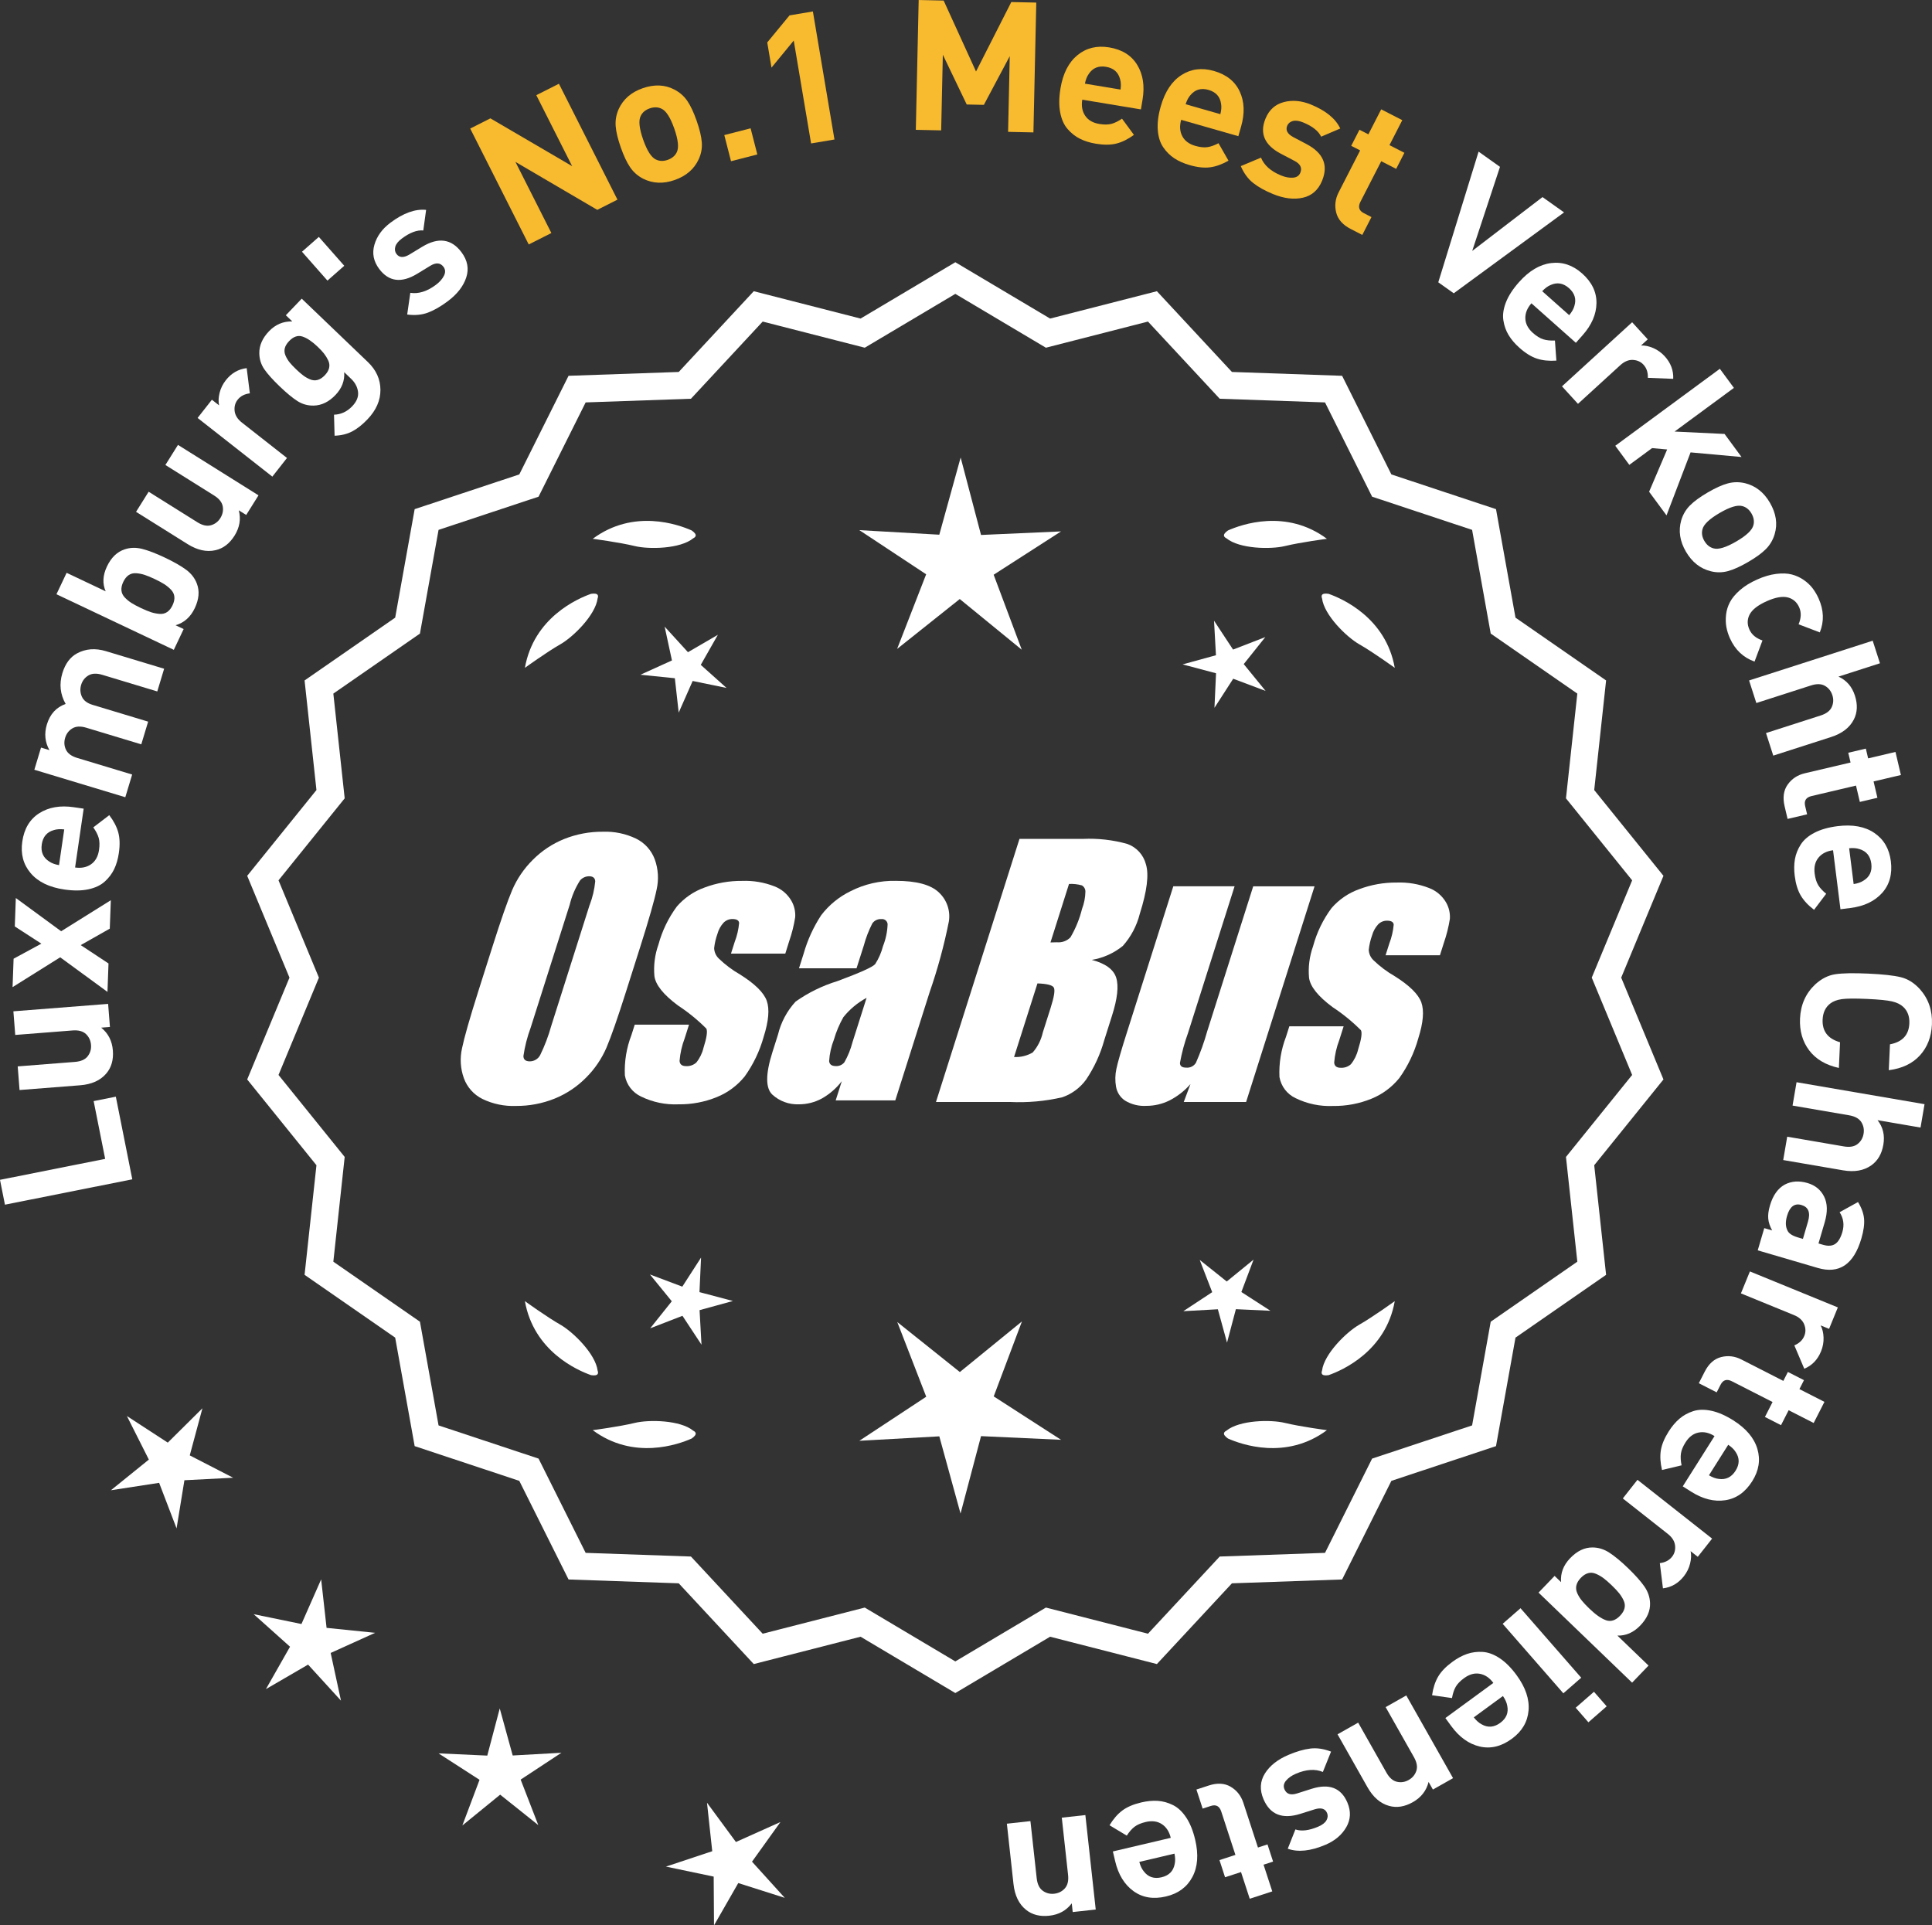 <?xml version="1.0" encoding="UTF-8"?>
<svg id="Layer_2" data-name="Layer 2" xmlns="http://www.w3.org/2000/svg" viewBox="0 0 296.611 295.602">
  <rect x="0" y="0" width="296.611" height="295.602" fill="#333333" stroke="none"/>
  <defs>
    <style>
      .cls-1 {
        fill: #f8ba2f;
      }

      .cls-2 {
        fill: #fff;
      }
    </style>
  </defs>
  <g id="Layer_1-2" data-name="Layer 1">
    <g>
      <g>
        <polygon class="cls-2" points="31.078 216.212 25.759 221.485 19.481 217.4 22.852 224.089 17.027 228.797 24.43 227.658 27.108 234.653 28.312 227.26 35.792 226.875 29.133 223.445 31.078 216.212"/>
        <polygon class="cls-2" points="50.138 249.925 49.306 242.481 46.281 249.333 38.944 247.824 44.526 252.819 40.824 259.33 47.299 255.564 52.348 261.098 50.767 253.776 57.589 250.685 50.138 249.925"/>
        <polygon class="cls-2" points="78.711 269.517 76.724 262.294 74.809 269.535 67.326 269.193 73.621 273.252 70.983 280.263 76.789 275.531 82.641 280.206 79.934 273.221 86.19 269.101 78.711 269.517"/>
        <polygon class="cls-2" points="115.453 285.822 119.817 279.734 112.983 282.801 108.542 276.769 109.347 284.216 102.238 286.576 109.569 288.112 109.618 295.602 113.343 289.104 120.481 291.374 115.453 285.822"/>
      </g>
      <g>
        <path class="cls-2" d="M146.667,259.305l-14.465-8.599-16.302,4.175-11.457-12.326-16.818-.586-7.52-15.055-15.972-5.301-2.974-16.563-13.831-9.586,1.813-16.73-10.57-13.094,6.453-15.542-6.453-15.542,10.57-13.094-1.813-16.73,13.831-9.586,2.974-16.563,15.972-5.301,7.52-15.055,16.818-.586,11.457-12.326,16.302,4.175,14.465-8.599,14.465,8.599,16.302-4.175,11.457,12.326,16.818.586,7.52,15.055,15.972,5.301,2.974,16.563,13.831,9.586-1.813,16.73,10.57,13.094-6.453,15.542,6.453,15.542-10.57,13.094,1.813,16.73-13.831,9.586-2.974,16.563-15.972,5.301-7.52,15.055-16.818.586-11.457,12.326-16.302-4.175-14.465,8.599ZM132.679,247.386l13.988,8.315,13.988-8.315,15.764,4.038,11.079-11.92,16.263-.567,7.272-14.558,15.445-5.126,2.876-16.017,13.375-9.27-1.753-16.179,10.222-12.662-6.24-15.029,6.24-15.029-10.222-12.662,1.753-16.178-13.375-9.27-2.876-16.017-15.445-5.126-7.272-14.558-16.263-.567-11.079-11.92-15.764,4.038-13.988-8.316-13.988,8.316-15.764-4.038-11.079,11.92-16.263.567-7.272,14.558-15.445,5.126-2.876,16.017-13.375,9.27,1.753,16.178-10.222,12.662,6.24,15.029-6.24,15.029,10.222,12.662-1.753,16.179,13.375,9.27,2.876,16.017,15.445,5.126,7.272,14.558,16.263.567,11.079,11.92,15.764-4.038Z"/>
        <path class="cls-2" d="M146.667,259.932l-14.548-8.649-16.396,4.199-11.521-12.397-16.915-.59-7.562-15.141-16.064-5.331-2.991-16.659-13.91-9.641,1.823-16.826-10.632-13.17,6.49-15.631-6.49-15.631,10.632-13.17-1.823-16.827,13.91-9.641,2.991-16.658,16.064-5.331,7.562-15.141,16.915-.59,11.521-12.397,16.396,4.199,14.548-8.649,14.549,8.649,16.396-4.199,11.522,12.397,16.915.59,7.562,15.141,16.063,5.331,2.992,16.658,13.91,9.641-1.824,16.827,10.631,13.17-6.488,15.631,6.488,15.631-10.631,13.17,1.824,16.826-13.91,9.641-2.992,16.659-16.063,5.331-7.562,15.141-16.915.59-11.522,12.397-16.396-4.199-14.549,8.649ZM132.285,250.128l14.382,8.55,14.383-8.55,16.208,4.152,11.392-12.256,16.722-.583,7.477-14.968,15.88-5.271,2.957-16.468,13.752-9.531-1.803-16.634,10.51-13.019-6.416-15.453,6.416-15.453-10.51-13.019.023-.223,1.779-16.412-13.752-9.531-2.957-16.468-15.88-5.271-7.477-14.968-16.722-.583-11.392-12.255-16.208,4.152-14.383-8.55-14.382,8.55-16.209-4.152-11.391,12.255-16.722.583-7.477,14.968-15.881,5.271-2.956,16.468-13.752,9.531,1.802,16.634-10.509,13.019,6.416,15.453-6.416,15.453,10.509,13.019-1.802,16.634,13.752,9.531,2.956,16.468,15.881,5.271,7.477,14.968,16.722.583,11.391,12.256,16.209-4.152ZM146.667,256.328l-14.07-8.365-15.858,4.062-11.145-11.99-16.359-.571-7.315-14.644-15.536-5.156-2.894-16.112-13.454-9.325,1.764-16.275-10.283-12.737,6.277-15.119-6.277-15.118,10.283-12.738-1.764-16.275,13.454-9.325,2.894-16.112,15.536-5.156,7.315-14.644,16.359-.57,11.145-11.99,15.858,4.062,14.07-8.365,14.071,8.365,15.858-4.062,11.145,11.99,16.359.57,7.315,14.644,15.536,5.156,2.894,16.112,13.454,9.325-1.765,16.275,10.283,12.738-6.277,15.118,6.277,15.119-10.283,12.737,1.765,16.275-13.454,9.325-2.894,16.112-15.536,5.156-7.315,14.644-16.359.571-11.145,11.99-15.858-4.062-14.071,8.365ZM132.763,246.808l13.904,8.266,13.905-8.266,15.671,4.014,11.014-11.849,16.166-.564,7.229-14.471,15.353-5.096,2.858-15.922,13.296-9.215-1.743-16.082,10.16-12.587-6.203-14.94,6.203-14.94-10.16-12.587,1.743-16.082-13.296-9.215-2.858-15.922-15.353-5.096-7.229-14.472-16.166-.564-11.014-11.849-15.671,4.014-13.905-8.266-13.904,8.266-15.671-4.014-11.014,11.849-16.166.564-7.229,14.472-15.353,5.096-2.858,15.922-13.296,9.215,1.742,16.082-10.16,12.587,6.203,14.94-6.203,14.94,10.16,12.587-1.742,16.082,13.296,9.215,2.858,15.922,15.353,5.096,7.229,14.471,16.166.564,11.014,11.849,15.671-4.014Z"/>
      </g>
      <g>
        <polygon class="cls-2" points="107.387 198.379 107.63 193.074 104.752 197.537 99.781 195.667 103.137 199.784 99.821 203.933 104.774 202.014 107.696 206.449 107.401 201.146 112.522 199.738 107.387 198.379"/>
        <polygon class="cls-2" points="156.893 202.878 147.362 210.647 137.755 202.972 142.198 214.437 131.93 221.202 144.207 220.52 147.467 232.376 150.613 220.488 162.896 221.051 152.562 214.387 156.893 202.878"/>
        <polygon class="cls-2" points="190.581 198.362 192.452 193.391 188.335 196.747 184.185 193.431 186.104 198.384 181.669 201.305 186.972 201.011 188.38 206.132 189.739 200.997 195.044 201.241 190.581 198.362"/>
      </g>
      <g>
        <path class="cls-2" d="M188.282,219.655c-.197.099-.32.215-.359.348-.001.002-.003.003-.005.005.001 0.0.002.001.003.001-.063.227.115.505.606.846,2.043.909,8.925,3.375,15.191-1.283,0,0-4.07-.534-6.459-1.115-2.166-.527-6.98-.443-8.977,1.198Z"/>
        <path class="cls-2" d="M202.945,210.922c0.0.002-0.0.004-0.0.007.001-0.0.002-.001.003-.001.11.208.43.288,1.022.199,2.109-.742,8.805-3.676,10.161-11.365,0,0-3.325,2.407-5.461,3.625-1.936,1.104-5.378,4.471-5.703,7.036-.075.207-.085.376-.022.5Z"/>
      </g>
      <g>
        <path class="cls-2" d="M106.435,219.655c.197.099.32.215.359.348.001.002.003.003.005.005-.001 0-.002.001-.003.001.063.227-.115.505-.606.846-2.043.909-8.925,3.375-15.191-1.283,0,0,4.07-.534,6.459-1.115,2.166-.527,6.98-.443,8.977,1.198Z"/>
        <path class="cls-2" d="M91.771,210.922c-0.0.002 0.0.004 0.0.007-.001-0-.002-.001-.003-.001-.11.208-.43.288-1.022.199-2.109-.742-8.805-3.676-10.161-11.365,0,0,3.325,2.407,5.461,3.625,1.936,1.104,5.378,4.471,5.703,7.036.075.207.085.376.022.5Z"/>
      </g>
      <g>
        <path class="cls-2" d="M106.435,82.639c.197-.099.32-.215.359-.348.001-.002.003-.003.005-.005-.001-0-.002-.001-.003-.001.063-.227-.115-.505-.606-.846-2.043-.909-8.925-3.375-15.191,1.283,0,0,4.07.534,6.459,1.115,2.166.527,6.98.443,8.977-1.198Z"/>
        <path class="cls-2" d="M91.771,91.373c-0-.002 0-.004 0-.007-.001 0-.002.001-.003.001-.11-.208-.43-.288-1.022-.199-2.109.742-8.805,3.676-10.161,11.365,0,0,3.325-2.407,5.461-3.625,1.936-1.104,5.378-4.471,5.703-7.036.075-.207.085-.376.022-.5Z"/>
      </g>
      <g>
        <path class="cls-2" d="M188.282,82.639c-.197-.099-.32-.215-.359-.348-.001-.002-.003-.003-.005-.005.001-0.0.002-.001.003-.001-.063-.227.115-.505.606-.846,2.043-.909,8.925-3.375,15.191,1.283,0,0-4.07.534-6.459,1.115-2.166.527-6.98.443-8.977-1.198Z"/>
        <path class="cls-2" d="M202.945,91.373c0-.002-0-.004-0-.007.001 0.0.002.001.003.001.11-.208.43-.288,1.022-.199,2.109.742,8.805,3.676,10.161,11.365,0,0-3.325-2.407-5.461-3.625-1.936-1.104-5.378-4.471-5.703-7.036-.075-.207-.085-.376-.022-.5Z"/>
      </g>
      <g id="Group_4" data-name="Group 4">
        <g id="Group_1" data-name="Group 1">
          <path id="Path_1" data-name="Path 1" class="cls-2" d="M96.125,152.199c-1.287,4.058-2.289,6.932-3.006,8.623-.743,1.73-1.811,3.301-3.145,4.628-1.374,1.392-3.018,2.488-4.831,3.221-1.89.759-3.911,1.14-5.947,1.123-1.762.067-3.514-.296-5.104-1.059-1.333-.652-2.362-1.794-2.872-3.188-.534-1.48-.633-3.081-.285-4.615.343-1.661,1.174-4.572,2.493-8.734l2.193-6.911c1.287-4.058,2.289-6.932,3.006-8.623.743-1.73,1.811-3.301,3.145-4.628,1.374-1.392,3.018-2.488,4.831-3.221,1.89-.757,3.911-1.138,5.947-1.12,1.762-.067,3.514.296,5.104,1.059,1.332.654,2.36,1.796,2.872,3.189.534,1.48.633,3.082.285,4.616-.343,1.661-1.173,4.571-2.492,8.731l-2.194,6.909ZM90.534,138.925c.442-1.159.728-2.373.849-3.608-.025-.526-.342-.786-.951-.786-.528.006-1.028.236-1.375.634-.738,1.153-1.278,2.422-1.598,3.754l-5.99,18.863c-.521,1.405-.892,2.861-1.11,4.343,0,.552.337.824.98.824.663-.002,1.272-.367,1.586-.951.708-1.449,1.281-2.96,1.712-4.514l5.891-18.565.005.005Z"/>
          <path id="Path_2" data-name="Path 2" class="cls-2" d="M120.561,146.406h-8.337l.571-1.795c.36-.932.588-1.91.678-2.904-.032-.406-.374-.609-1.027-.609-.511-.005-1.002.199-1.36.563-.44.48-.76,1.059-.932,1.687-.261.721-.434,1.471-.516,2.234.027.588.273,1.145.692,1.559.987.957,2.09,1.787,3.283,2.47,2.283,1.433,3.65,2.78,4.102,4.039.45,1.262.298,3.1-.469,5.516-.606,2.188-1.593,4.253-2.916,6.099-1.134,1.403-2.607,2.494-4.28,3.17-1.866.76-3.866,1.137-5.881,1.11-1.989.089-3.969-.323-5.758-1.198-1.308-.611-2.234-1.824-2.479-3.246-.096-2.11.247-4.217,1.008-6.188l.507-1.598h8.334l-.665,2.097c-.426,1.113-.691,2.281-.786,3.469.038.533.375.799.995.799.573.035,1.136-.159,1.566-.539.535-.66.914-1.431,1.11-2.258.501-1.579.646-2.568.436-2.968-1.324-1.328-2.782-2.516-4.35-3.545-2.238-1.661-3.445-3.17-3.62-4.527-.144-1.635.068-3.281.622-4.825.569-2.111,1.53-4.096,2.831-5.852,1.142-1.318,2.605-2.319,4.247-2.904,1.841-.694,3.795-1.04,5.763-1.02,1.695-.065,3.385.22,4.965.837,1.093.416,2.01,1.195,2.597,2.206.446.77.652,1.655.589,2.543-.197,1.246-.505,2.473-.919,3.665l-.603,1.927v-.013Z"/>
          <path id="Path_3" data-name="Path 3" class="cls-2" d="M131.499,148.658h-8.832l.704-2.219c.594-2.102,1.506-4.101,2.703-5.929,1.19-1.558,2.727-2.818,4.489-3.678,2.159-1.102,4.557-1.651,6.981-1.598,3.183,0,5.391.602,6.626,1.807,1.207,1.138,1.77,2.801,1.503,4.439-.732,3.678-1.717,7.301-2.948,10.842l-5.275,16.619h-9.151l.939-2.948c-.833,1.085-1.877,1.991-3.069,2.663-1.084.587-2.299.892-3.532.888-1.495.057-2.952-.476-4.058-1.483-1.059-.989-1.059-3.155,0-6.499l.863-2.723c.457-1.89,1.387-3.633,2.701-5.066,1.961-1.384,4.13-2.445,6.425-3.145,3.5-1.3,5.432-2.171,5.795-2.614.543-.846.947-1.772,1.198-2.745.429-1.076.669-2.218.71-3.376-.029-.466-.43-.82-.895-.792-.018.001-.037.003-.055.005-.549-.041-1.079.21-1.395.66-.559,1.094-1.001,2.244-1.319,3.43l-1.105,3.462ZM133.043,153.197c-1.375.739-2.587,1.749-3.563,2.968-.617,1.087-1.105,2.242-1.452,3.442-.417,1.06-.665,2.179-.735,3.316.057.494.387.748,1.008.748.515.039,1.016-.18,1.337-.584.548-.968.966-2.005,1.243-3.082l2.162-6.809Z"/>
        </g>
        <g id="Group_3" data-name="Group 3">
          <path id="Path_7" data-name="Path 7" class="cls-2" d="M156.507,128.792h9.778c2.286-.102,4.574.159,6.778.773,1.417.502,2.491,1.676,2.866,3.132.482,1.573.169,4.102-.939,7.589-.458,1.832-1.352,3.527-2.606,4.939-1.376,1.117-3.019,1.855-4.768,2.143,2.092.552,3.341,1.458,3.747,2.732s.191,3.227-.647,5.852l-1.186,3.747c-.599,2.16-1.543,4.209-2.797,6.068-.911,1.247-2.181,2.187-3.64,2.694-2.64.61-5.352.853-8.059.723h-11.338l12.82-40.394h-.012ZM159.277,150.976l-3.594,11.305c1.003.055,2-.187,2.866-.697.763-.878,1.295-1.933,1.548-3.069l1.198-3.766c.552-1.731.712-2.779.481-3.145-.229-.368-1.059-.571-2.505-.622l.005-.007ZM164.121,135.708l-2.847,8.985c.425-.019.755-.025.989-.025.773.074,1.538-.207,2.08-.762.796-1.36,1.394-2.827,1.775-4.356.325-.849.501-1.747.519-2.656.007-.396-.201-.766-.545-.964-.638-.177-1.299-.25-1.96-.218l-.012-.003Z"/>
          <path id="Path_8" data-name="Path 8" class="cls-2" d="M201.816,136.078l-10.506,33.107h-9.574l1.034-2.752c-.9,1.034-1.989,1.886-3.208,2.511-1.107.552-2.327.839-3.563.837-1.145.071-2.284-.208-3.267-.799-.732-.487-1.233-1.252-1.389-2.118-.163-.914-.146-1.851.051-2.759.197-.957.742-2.86,1.649-5.7l7.089-22.332h9.409l-7.152,22.528c-.542,1.492-.956,3.028-1.236,4.59,0,.481.317.723.97.723.596.053,1.171-.237,1.483-.748.687-1.562,1.264-3.17,1.725-4.812l7.07-22.28h9.409l.005.004Z"/>
          <path id="Path_9" data-name="Path 9" class="cls-2" d="M221.058,146.66h-8.338l.571-1.795c.36-.932.588-1.91.678-2.904-.032-.406-.374-.609-1.027-.609-.511-.004-1.001.199-1.359.563-.44.48-.76,1.059-.932,1.687-.26.721-.432,1.47-.514,2.231.027.588.273,1.145.692,1.559.986.958,2.089,1.788,3.281,2.472,2.283,1.433,3.65,2.78,4.102,4.039.45,1.262.298,3.1-.469,5.516-.606,2.188-1.593,4.253-2.916,6.099-1.134,1.403-2.607,2.494-4.28,3.17-1.866.76-3.866,1.137-5.881,1.11-1.989.089-3.969-.323-5.758-1.198-1.308-.611-2.234-1.824-2.479-3.246-.096-2.11.247-4.217,1.008-6.188l.507-1.598h8.338l-.665,2.099c-.426,1.113-.691,2.281-.786,3.469.038.533.375.799.995.799.573.035,1.136-.159,1.566-.539.535-.66.914-1.431,1.11-2.258.501-1.579.646-2.568.436-2.968-1.324-1.328-2.782-2.516-4.35-3.545-2.238-1.661-3.445-3.17-3.62-4.527-.144-1.635.068-3.281.622-4.825.569-2.111,1.53-4.096,2.831-5.852,1.142-1.318,2.605-2.319,4.247-2.904,1.841-.694,3.795-1.04,5.763-1.02,1.695-.065,3.385.22,4.965.837,1.096.414,2.016,1.194,2.606,2.206.446.77.652,1.655.589,2.543-.197,1.246-.505,2.473-.919,3.665l-.609,1.921-.007-.009Z"/>
        </g>
      </g>
      <g>
        <path class="cls-2" d="M17.783,168.372l2.527,12.687-19.552,3.895-.759-3.817,16.146-3.217-1.767-8.87,3.404-.678Z"/>
        <path class="cls-2" d="M16.599,154.124l.278,3.545-1.34.105c1.078.87,1.676,2.041,1.791,3.511.112,1.433-.226,2.611-1.016,3.534-.908,1.064-2.247,1.664-4.015,1.803l-9.296.728-.283-3.629,8.792-.689c.912-.071,1.563-.361,1.954-.869.391-.508.561-1.087.51-1.739-.053-.67-.312-1.225-.775-1.666-.466-.441-1.154-.626-2.067-.554l-8.792.689-.285-3.629,14.544-1.139Z"/>
        <path class="cls-2" d="M17.015,138.21l-.161,4.365-4.462,2.526,4.267,2.818-.159,4.365-7.259-5.309-7.312,4.579.159-4.365,4.261-2.31-4.078-2.643.159-4.365,6.958,5.102,7.628-4.764Z"/>
        <path class="cls-2" d="M12.845,124.152l-1.317,9.032c.959.14,1.776-.024,2.448-.491s1.08-1.2,1.227-2.198c.106-.739.09-1.359-.053-1.861-.145-.502-.42-1.037-.829-1.606l2.454-1.877c.681.892,1.142,1.775,1.382,2.649.239.875.271,1.931.089,3.168-.135.924-.372,1.742-.712,2.457-.341.714-.825,1.356-1.455,1.924-.631.569-1.471.964-2.522,1.188-1.052.224-2.279.233-3.683.028-2.31-.337-4.03-1.173-5.166-2.509-1.136-1.335-1.563-2.954-1.286-4.857.289-1.976,1.156-3.425,2.602-4.346,1.446-.921,3.212-1.229,5.299-.924l1.523.223ZM9.862,127.338c-.631-.073-1.165-.037-1.601.106-1.062.298-1.678,1.028-1.849,2.192-.17,1.164.212,2.04,1.145,2.629.377.263.877.449,1.504.559l.801-5.486Z"/>
        <path class="cls-2" d="M25.199,102.671l-1.053,3.484-8.443-2.551c-.875-.264-1.588-.231-2.137.101s-.917.81-1.107,1.435c-.188.626-.151,1.231.11,1.817.261.587.812,1.006,1.652,1.26l8.523,2.575-1.053,3.485-8.443-2.551c-.875-.264-1.587-.231-2.136.1-.549.331-.918.81-1.106,1.435-.194.643-.155,1.255.118,1.835.274.58.848,1.002,1.724,1.267l8.442,2.551-1.052,3.484-13.965-4.219,1.027-3.404,1.288.389c-.685-1.221-.815-2.528-.396-3.922.485-1.608,1.448-2.663,2.887-3.164-.839-1.482-1.008-3.054-.506-4.716.442-1.465,1.199-2.484,2.269-3.058,1.326-.711,2.804-.82,4.43-.329l8.926,2.697Z"/>
        <path class="cls-2" d="M25.307,85.608c1.367.647,2.449,1.264,3.245,1.847.798.584,1.356,1.303,1.675,2.156.434,1.135.325,2.385-.321,3.752-.646,1.366-1.631,2.243-2.95,2.63l1.239.587-1.51,3.188-18.017-8.535,1.559-3.29,5.997,2.841c-.518-1.175-.453-2.445.194-3.812.647-1.366,1.548-2.241,2.7-2.625.862-.294,1.772-.317,2.729-.07.956.247,2.11.69,3.459,1.329ZM25.218,89.687c-.371-.238-.861-.501-1.469-.789-.607-.288-1.121-.5-1.542-.637-.421-.137-.85-.222-1.289-.254-.439-.032-.825.064-1.159.288-.333.224-.611.573-.836,1.045-.224.472-.316.909-.279,1.309.039.4.209.76.512,1.079.304.319.641.598,1.014.836.373.239.863.502,1.47.789.608.288,1.121.5,1.542.637.421.137.854.224,1.301.261.448.037.839-.057,1.172-.282.333-.224.612-.572.836-1.045.224-.472.317-.908.278-1.309-.037-.4-.212-.761-.522-1.085-.312-.323-.654-.604-1.027-.843Z"/>
        <path class="cls-2" d="M39.687,76.047l-1.887,3.014-1.14-.713c.35,1.342.132,2.638-.65,3.888-.764,1.218-1.736,1.964-2.92,2.235-1.364.314-2.798-0-4.3-.942l-7.902-4.949,1.933-3.085,7.476,4.682c.773.486,1.471.64,2.087.465.616-.175,1.098-.54,1.444-1.094.356-.57.48-1.17.369-1.801-.112-.631-.555-1.19-1.33-1.675l-7.475-4.682,1.933-3.085,12.362,7.744Z"/>
        <path class="cls-2" d="M37.873,56.52l.485,3.87c-.812.098-1.438.426-1.875.983-.381.484-.533,1.058-.462,1.721.074.663.448,1.259,1.123,1.789l6.916,5.43-2.248,2.863-11.475-9.009,2.196-2.797,1.102.865c-.122-.57-.096-1.208.078-1.914.175-.705.492-1.352.953-1.939.854-1.086,1.922-1.707,3.206-1.862Z"/>
        <path class="cls-2" d="M56.474,55.578c1.28,1.227,1.924,2.652,1.933,4.276.009,1.624-.659,3.136-2.002,4.538-.8.836-1.586,1.453-2.356,1.852-.771.4-1.664.616-2.681.651l-.088-3.226c1.068-.036,1.997-.465,2.785-1.287.697-.728.998-1.467.903-2.217-.096-.75-.446-1.416-1.053-1.998l-1.072-1.027c.095,1.305-.355,2.476-1.351,3.514-1.007,1.051-2.118,1.59-3.332,1.616-.896.019-1.721-.207-2.471-.68-.749-.472-1.662-1.225-2.741-2.258-1.077-1.033-1.866-1.911-2.362-2.633-.498-.722-.756-1.531-.775-2.429-.026-1.214.471-2.353,1.491-3.418.995-1.038,2.185-1.538,3.573-1.502l-.991-.949,2.44-2.547,10.149,9.725ZM48.779,53.247c-.848-.814-1.626-1.338-2.331-1.574-.705-.236-1.393-.003-2.063.697-.362.378-.586.752-.669,1.123-.085.372-.04.75.133,1.136.173.386.386.731.636,1.036.25.305.578.651.983,1.038.404.387.764.7,1.079.937.314.238.666.438,1.053.601.386.164.77.195,1.15.094.38-.1.751-.339,1.113-.717.361-.377.584-.758.668-1.143.085-.385.037-.766-.143-1.146-.18-.379-.393-.724-.636-1.036-.244-.312-.569-.661-.974-1.049Z"/>
        <path class="cls-2" d="M52.853,40.805l-2.584,2.276-3.905-4.433,2.584-2.276,3.905,4.433Z"/>
        <path class="cls-2" d="M70.848,38.724c.929,1.24,1.174,2.532.733,3.876-.439,1.344-1.384,2.558-2.833,3.644-1.075.806-2.086,1.388-3.031,1.745-.943.358-2.013.458-3.202.3l.478-3.332c1.266.195,2.578-.217,3.938-1.235.567-.425.978-.89,1.23-1.394.252-.504.228-.958-.075-1.361-.48-.642-1.161-.693-2.038-.152l-2.018,1.231c-2.408,1.454-4.346,1.203-5.812-.754-.872-1.165-1.118-2.404-.736-3.716.381-1.312,1.199-2.438,2.454-3.378,1.987-1.488,3.815-2.146,5.483-1.974l-.433,3.158c-.975-.086-2.075.329-3.3,1.247-.552.414-.886.833-1.001,1.256-.114.424-.052.792.183,1.106.437.583,1.092.617,1.965.102l1.973-1.197c2.483-1.51,4.497-1.235,6.042.827Z"/>
        <path class="cls-1" d="M94.795,30.653l-3.099,1.565-12.563-7.363,5.516,10.922-3.476,1.755-8.985-17.796,3.1-1.565,12.551,7.338-5.503-10.897,3.474-1.754,8.986,17.795Z"/>
        <path class="cls-1" d="M106.952,18.537c.463,1.321.727,2.43.794,3.326.066.897-.092,1.758-.475,2.584-.697,1.51-1.926,2.574-3.688,3.191-1.744.611-3.359.544-4.846-.201-.822-.424-1.485-1.008-1.993-1.75-.507-.742-.989-1.765-1.445-3.069-.456-1.304-.718-2.399-.78-3.287-.063-.887.092-1.753.47-2.597.697-1.51,1.918-2.571,3.661-3.182,1.797-.629,3.421-.565,4.874.192.82.425,1.483,1.004,1.987,1.737.504.733.984,1.752,1.441,3.055ZM103.517,19.74c-.599-1.709-1.252-2.726-1.959-3.052-.547-.263-1.156-.277-1.825-.043-.651.228-1.109.616-1.372,1.163-.349.696-.225,1.899.373,3.607.605,1.727,1.261,2.753,1.969,3.078.547.264,1.146.281,1.799.052.669-.234,1.135-.625,1.398-1.172.35-.696.223-1.907-.383-3.634Z"/>
        <path class="cls-1" d="M116.269,23.713l-4.041,1.038-1.031-4.014,4.04-1.038,1.032,4.013Z"/>
        <path class="cls-1" d="M128.112,21.417l-3.59.605-2.663-15.793-3.416,4.154-.651-3.866,3.418-4.154,3.589-.605,3.313,19.659Z"/>
        <path class="cls-1" d="M158.659,20.328l-3.892-.085.255-11.617-3.974,7.474-2.631-.058-3.668-7.643-.255,11.617-3.893-.085.439-19.931,3.834.084,4.97,10.892,5.416-10.663,3.835.084-.438,19.931Z"/>
        <path class="cls-1" d="M175.161,16.796l-9.005-1.492c-.159.958-.011,1.777.443,2.458.456.681,1.181,1.104,2.174,1.269.736.122,1.358.116,1.862-.018.505-.134,1.045-.399,1.622-.796l1.83,2.489c-.904.664-1.798,1.107-2.675,1.33-.88.224-1.938.233-3.17.028-.921-.153-1.734-.406-2.442-.76s-1.34-.851-1.896-1.492c-.556-.641-.936-1.489-1.138-2.544-.205-1.055-.19-2.283.041-3.682.382-2.302,1.251-4.008,2.608-5.117,1.356-1.109,2.983-1.506,4.88-1.192,1.971.327,3.402,1.221,4.295,2.684.894,1.463,1.167,3.235.823,5.316l-.253,1.519ZM172.033,13.751c.085-.629.061-1.163-.075-1.602-.277-1.068-.996-1.698-2.156-1.89-1.161-.192-2.043.172-2.65,1.093-.271.372-.466.869-.588,1.492l5.47.906Z"/>
        <path class="cls-1" d="M190.117,20.908l-8.776-2.511c-.267.933-.213,1.764.161,2.492.374.729,1.046,1.231,2.015,1.508.718.205,1.336.27,1.851.195.517-.075,1.085-.277,1.703-.605l1.533,2.681c-.974.556-1.91.895-2.81,1.016-.899.121-1.95.01-3.151-.334-.898-.257-1.677-.601-2.34-1.033-.662-.432-1.234-.998-1.712-1.699-.48-.7-.761-1.586-.842-2.658-.083-1.072.071-2.289.463-3.654.641-2.243,1.698-3.838,3.174-4.785,1.475-.947,3.136-1.156,4.984-.627,1.92.549,3.241,1.602,3.96,3.157.721,1.556.791,3.347.211,5.375l-.424,1.481ZM187.355,17.527c.157-.615.193-1.149.109-1.6-.153-1.092-.796-1.8-1.926-2.124-1.131-.323-2.051-.062-2.759.784-.31.338-.562.81-.754,1.415l5.329,1.525Z"/>
        <path class="cls-1" d="M202.981,27.729c-.586,1.435-1.567,2.309-2.946,2.623-1.379.314-2.906.129-4.582-.555-1.244-.508-2.264-1.075-3.057-1.701-.792-.626-1.427-1.49-1.904-2.592l3.103-1.304c.483,1.186,1.512,2.099,3.085,2.741.656.268,1.266.381,1.828.338.562-.043.938-.297,1.128-.764.304-.743-.002-1.352-.917-1.826l-2.093-1.096c-2.487-1.317-3.268-3.108-2.344-5.372.55-1.348,1.485-2.196,2.808-2.544,1.321-.348,2.708-.225,4.159.367,2.299.938,3.803,2.168,4.513,3.687l-2.931,1.253c-.427-.88-1.349-1.609-2.767-2.188-.639-.261-1.169-.331-1.591-.212-.424.12-.708.362-.856.724-.274.674.033,1.253.925,1.738l2.04,1.075c2.572,1.353,3.373,3.222,2.399,5.607Z"/>
        <path class="cls-1" d="M209.149,36.069l-1.77-.907c-1.229-.63-1.978-1.474-2.241-2.533-.265-1.059-.138-2.095.382-3.108l3.295-6.429-1.369-.703,1.263-2.467,1.371.702,1.967-3.837,3.239,1.66-1.967,3.837,2.292,1.175-1.264,2.467-2.293-1.175-3.193,6.229c-.4.781-.227,1.363.522,1.746l1.17.6-1.404,2.741Z"/>
        <path class="cls-2" d="M240.123,32.609l-16.937,12.419-2.374-1.687,6.189-20.061,3.286,2.336-4.265,12.909,10.79-8.268,3.31,2.352Z"/>
        <path class="cls-2" d="M241.936,52.63l-6.823-6.064c-.645.726-.956,1.498-.935,2.316.021.819.41,1.562,1.162,2.232.559.496,1.087.822,1.586.978.498.156,1.097.22,1.796.191l.222,3.081c-1.12.079-2.111-.021-2.974-.301-.863-.28-1.762-.835-2.696-1.666-.697-.62-1.251-1.268-1.661-1.945-.41-.676-.68-1.434-.808-2.273-.13-.839.002-1.759.392-2.76.391-1.002,1.057-2.032,2-3.093,1.55-1.744,3.193-2.723,4.934-2.938,1.739-.215,3.327.316,4.764,1.594,1.494,1.327,2.228,2.847,2.204,4.561-.025,1.714-.738,3.359-2.139,4.935l-1.023,1.151ZM240.911,48.387c.407-.487.672-.952.791-1.395.335-1.051.062-1.967-.816-2.748-.88-.781-1.82-.944-2.825-.488-.427.17-.857.487-1.292.949l4.143,3.683Z"/>
        <path class="cls-2" d="M256.88,58.163l-3.896-.156c.036-.817-.184-1.488-.663-2.012-.416-.455-.957-.7-1.621-.737-.666-.037-1.316.235-1.95.814l-6.49,5.93-2.455-2.688,10.77-9.839,2.397,2.625-1.032.944c.582-.027,1.207.104,1.874.392.668.288,1.254.707,1.758,1.258.931,1.02,1.367,2.176,1.31,3.468Z"/>
        <path class="cls-2" d="M255.853,79.126l-2.673-3.63,2.77-6.488-2.312-.211-3.495,2.573-2.157-2.932,16.055-11.818,2.159,2.932-9.111,6.705,7.674.366,2.607,3.54-7.823-.709-3.693,9.672Z"/>
        <path class="cls-2" d="M268.403,86.273c-1.21.705-2.248,1.175-3.115,1.41-.867.235-1.743.243-2.628.024-1.615-.399-2.892-1.404-3.832-3.017-.93-1.597-1.171-3.196-.721-4.797.26-.887.707-1.649,1.34-2.288.633-.639,1.545-1.306,2.738-2.001,1.194-.695,2.221-1.159,3.08-1.389.859-.231,1.739-.241,2.641-.031,1.614.399,2.887,1.396,3.817,2.993.958,1.645,1.203,3.252.734,4.821-.261.886-.703,1.647-1.328,2.281-.624.634-1.533,1.299-2.727,1.994ZM266.57,83.128c1.565-.911,2.438-1.745,2.626-2.502.154-.587.053-1.187-.304-1.8-.349-.597-.815-.973-1.402-1.127-.75-.211-1.907.139-3.472,1.05-1.58.921-2.463,1.76-2.648,2.516-.155.587-.06,1.179.289,1.776.356.613.829.996,1.416,1.151.749.212,1.914-.143,3.495-1.064Z"/>
        <path class="cls-2" d="M269.365,101.573c-1.729-.618-2.988-1.813-3.78-3.585-.252-.562-.433-1.136-.542-1.721-.107-.586-.124-1.217-.049-1.895s.276-1.325.604-1.942c.328-.617.841-1.23,1.54-1.839.698-.609,1.567-1.146,2.607-1.611,1.038-.465,2.018-.755,2.938-.87.92-.115,1.715-.087,2.384.084.67.171,1.287.452,1.85.844.564.392,1.024.825,1.38,1.3.355.475.659.993.911,1.556.8,1.789.858,3.522.178,5.197l-3.257-1.243c.409-.96.438-1.832.088-2.616s-.923-1.285-1.715-1.503c-.835-.22-1.926-.028-3.271.574-1.362.61-2.24,1.298-2.634,2.067-.366.736-.373,1.496-.021,2.28.35.784,1.02,1.343,2.008,1.678l-1.218,3.244Z"/>
        <path class="cls-2" d="M272.241,116.011l-1.115-3.465,8.396-2.7c.87-.28,1.438-.712,1.701-1.297.263-.584.294-1.188.094-1.81-.206-.64-.586-1.12-1.14-1.442-.555-.322-1.268-.343-2.139-.063l-8.396,2.7-1.114-3.465,18.979-6.103,1.114,3.465-6.37,2.048c1.239.562,2.082,1.537,2.527,2.922.439,1.368.383,2.593-.172,3.673-.639,1.245-1.803,2.139-3.491,2.681l-8.875,2.854Z"/>
        <path class="cls-2" d="M274.439,125.728l-.455-1.935c-.316-1.345-.158-2.461.478-3.348.636-.888,1.507-1.462,2.615-1.723l7.031-1.654-.352-1.499,2.698-.635.353,1.499,4.197-.988.834,3.543-4.197.987.59,2.508-2.698.635-.59-2.507-6.814,1.603c-.854.201-1.186.71-.993,1.528l.302,1.281-2.998.705Z"/>
        <path class="cls-2" d="M282.557,139.596l-1.137-9.057c-.965.121-1.707.497-2.229,1.126-.523.63-.722,1.445-.597,2.445.093.74.275,1.334.548,1.78.271.446.681.888,1.225,1.328l-1.863,2.463c-.895-.678-1.574-1.407-2.038-2.185-.465-.779-.775-1.789-.931-3.03-.116-.926-.105-1.779.031-2.558.137-.779.435-1.527.89-2.242.456-.716,1.16-1.322,2.114-1.817.954-.496,2.134-.832,3.542-1.009,2.314-.291,4.197.056,5.647,1.041,1.45.984,2.295,2.43,2.534,4.338.249,1.981-.201,3.609-1.349,4.882-1.148,1.273-2.768,2.04-4.861,2.303l-1.527.192ZM284.583,135.73c.627-.098,1.132-.274,1.514-.529.944-.57,1.343-1.439,1.196-2.605-.146-1.167-.747-1.91-1.804-2.229-.434-.153-.966-.199-1.598-.138l.691,5.501Z"/>
        <path class="cls-2" d="M282.314,163.962c-2.017-.446-3.536-1.347-4.559-2.701-1.023-1.354-1.491-2.982-1.406-4.884.098-2.126.877-3.875,2.34-5.248.955-.873,1.983-1.392,3.084-1.557,1.101-.165,2.778-.197,5.035-.095,2.255.102,3.925.285,5.006.549,1.081.264,2.058.873,2.931,1.828,1.334,1.499,1.952,3.312,1.856,5.437-.086,1.902-.7,3.481-1.84,4.738-1.141,1.256-2.734,2.015-4.784,2.278l.181-3.972c1.903-.362,2.895-1.429,2.975-3.201.048-1.063-.26-1.908-.923-2.536-.412-.393-.982-.675-1.713-.848-.73-.173-2.019-.302-3.864-.385-1.847-.083-3.142-.072-3.884.035s-1.338.337-1.783.69c-.716.565-1.099,1.38-1.147,2.442-.081,1.79.811,2.952,2.674,3.484l-.178,3.944Z"/>
        <path class="cls-2" d="M273.768,178.102l.614-3.587,8.693,1.492c.901.155,1.604.034,2.108-.363.503-.396.81-.917.921-1.561.114-.662-.001-1.265-.344-1.806s-.965-.89-1.866-1.045l-8.692-1.492.615-3.588,19.648,3.372-.615,3.588-6.596-1.132c.839,1.072,1.135,2.325.889,3.761-.242,1.416-.86,2.475-1.853,3.176-1.143.808-2.588,1.062-4.335.762l-9.188-1.577Z"/>
        <path class="cls-2" d="M269.857,191.964l1.002-3.412,1.209.355c-.341-.625-.541-1.224-.596-1.795-.058-.571.03-1.25.262-2.039.457-1.558,1.219-2.629,2.285-3.211,1.031-.534,2.191-.611,3.481-.233,1.183.347,2.033,1.044,2.553,2.092.519,1.047.547,2.359.085,3.935l-.954,3.251.698.205c.771.226,1.391.184,1.861-.125.47-.31.84-.921,1.107-1.834.32-1.093.181-2.107-.422-3.042l2.824-1.565c.552.901.863,1.766.931,2.593.069.827-.07,1.832-.417,3.014-1.167,3.976-3.398,5.481-6.693,4.514l-9.217-2.704ZM276.042,189.984l.752.221.78-2.66c.405-1.379.07-2.226-1.005-2.542-1.058-.31-1.793.242-2.208,1.657-.268.913-.247,1.668.064,2.266.199.447.738.8,1.616,1.058Z"/>
        <path class="cls-2" d="M277.002,210.143l-1.526-3.589c.754-.317,1.266-.803,1.534-1.459.233-.57.224-1.164-.026-1.781-.253-.617-.775-1.089-1.57-1.414l-8.138-3.329,1.379-3.369,13.502,5.524-1.347,3.291-1.296-.53c.273.515.423,1.136.449,1.862.024.726-.104,1.435-.388,2.126-.522,1.278-1.381,2.168-2.573,2.668Z"/>
        <path class="cls-2" d="M260.812,212.365l.903-1.771c.627-1.23,1.47-1.979,2.528-2.246,1.059-.267,2.095-.142,3.109.376l6.434,3.283.7-1.372,2.47,1.26-.699,1.372,3.841,1.96-1.654,3.243-3.841-1.96-1.171,2.295-2.47-1.26,1.172-2.295-6.236-3.181c-.781-.399-1.363-.224-1.744.524l-.6,1.172-2.742-1.4Z"/>
        <path class="cls-2" d="M258.346,228.198l4.877-7.716c-.821-.519-1.633-.701-2.438-.547s-1.476.657-2.015,1.51c-.398.631-.634,1.205-.707,1.722-.073.517-.039,1.118.103,1.803l-3.005.718c-.259-1.092-.321-2.086-.185-2.982.136-.897.538-1.874,1.206-2.931.499-.789,1.049-1.44,1.649-1.955.602-.515,1.306-.903,2.112-1.166.807-.263,1.736-.283,2.787-.06,1.053.223,2.177.713,3.376,1.471,1.973,1.247,3.205,2.71,3.699,4.392.495,1.681.229,3.334-.799,4.96-1.067,1.688-2.449,2.659-4.145,2.913-1.694.253-3.434-.183-5.216-1.31l-1.302-.823ZM262.367,226.5c.546.323,1.048.508,1.505.554,1.092.16,1.951-.257,2.579-1.251.628-.994.637-1.95.023-2.867-.237-.393-.619-.767-1.146-1.122l-2.961,4.686Z"/>
        <path class="cls-2" d="M255.304,243.856l-.479-3.871c.812-.097,1.439-.423,1.877-.98.382-.484.536-1.057.464-1.72-.071-.663-.445-1.26-1.119-1.791l-6.906-5.441,2.253-2.859,11.458,9.028-2.2,2.793-1.1-.866c.121.571.093,1.208-.082,1.914-.176.705-.494,1.351-.956,1.938-.855,1.085-1.925,1.703-3.21,1.856Z"/>
        <path class="cls-2" d="M236.206,244.51l2.465-2.562.988.951c-.104-1.371.36-2.595,1.396-3.67,1.062-1.103,2.199-1.653,3.414-1.649.911-.004,1.78.263,2.609.802.829.538,1.788,1.332,2.877,2.381,1.075,1.036,1.898,1.957,2.469,2.765.57.807.87,1.666.901,2.577.049,1.214-.451,2.365-1.499,3.455-1.035,1.076-2.207,1.593-3.515,1.552l4.781,4.602-2.524,2.622-14.363-13.825ZM243.995,246.956c.981.945,1.841,1.545,2.579,1.802.737.256,1.456.022,2.155-.705.361-.376.589-.76.68-1.151.092-.392.045-.787-.141-1.186-.186-.399-.418-.771-.694-1.115-.277-.345-.658-.75-1.143-1.216s-.903-.831-1.259-1.095c-.355-.264-.737-.484-1.15-.661-.413-.177-.813-.213-1.2-.106-.388.106-.763.348-1.126.725-.361.376-.588.76-.68,1.152-.092.391-.048.79.131,1.196.18.406.415.787.705,1.145.291.357.672.762,1.143,1.216Z"/>
        <path class="cls-2" d="M230.696,249.301l2.742-2.394,9.318,10.672-2.742,2.394-9.318-10.672ZM241.908,262.186l2.807-2.45,1.951,2.236-2.805,2.449-1.953-2.236Z"/>
        <path class="cls-2" d="M221.902,263.77l7.365-5.391c-.574-.783-1.263-1.251-2.066-1.402-.806-.152-1.614.071-2.428.666-.602.44-1.033.888-1.29,1.343-.258.454-.445,1.026-.565,1.715l-3.059-.433c.158-1.111.466-2.058.922-2.843.454-.784,1.188-1.546,2.196-2.284.753-.551,1.503-.956,2.251-1.214.747-.258,1.545-.362,2.392-.311.849.051,1.719.373,2.616.966.896.593,1.764,1.462,2.602,2.607,1.378,1.883,1.989,3.697,1.831,5.443-.155,1.745-1.01,3.186-2.561,4.321-1.612,1.18-3.253,1.577-4.923,1.191s-3.129-1.429-4.375-3.131l-.908-1.243ZM226.266,263.664c.39.501.789.857,1.198,1.067.955.549,1.908.476,2.858-.219.948-.694,1.307-1.581,1.072-2.659-.077-.453-.295-.941-.656-1.464l-4.473,3.274Z"/>
        <path class="cls-2" d="M205.346,266.267l3.168-1.792,4.342,7.678c.45.796.987,1.264,1.614,1.403.625.139,1.223.048,1.791-.273.585-.331.979-.8,1.183-1.408.202-.608.079-1.31-.372-2.106l-4.341-7.677,3.168-1.792,7.182,12.698-3.096,1.75-.661-1.17c-.333,1.346-1.141,2.382-2.424,3.108-1.252.707-2.462.899-3.633.574-1.348-.375-2.459-1.333-3.331-2.877l-4.59-8.116Z"/>
        <path class="cls-2" d="M193.98,276.229c-.608-1.426-.537-2.739.209-3.939.748-1.201,1.954-2.155,3.62-2.864,1.236-.526,2.356-.851,3.359-.973,1.002-.122,2.063.035,3.182.471l-1.257,3.122c-1.183-.491-2.555-.404-4.118.262-.653.278-1.162.631-1.527,1.061-.364.429-.448.876-.251,1.339.313.738.962.95,1.943.634l2.252-.715c2.686-.839,4.508-.134,5.466,2.117.569,1.34.513,2.601-.17,3.785-.684,1.183-1.747,2.082-3.188,2.696-2.284.972-4.217,1.175-5.797.61l1.174-2.964c.925.316,2.093.174,3.501-.425.636-.271,1.06-.599,1.27-.982.213-.385.241-.757.089-1.118-.285-.67-.915-.859-1.886-.567l-2.2.693c-2.771.875-4.662.128-5.67-2.242Z"/>
        <path class="cls-2" d="M183.679,274.746l1.89-.617c1.313-.429,2.439-.365,3.378.193.938.557,1.583,1.377,1.938,2.46l2.242,6.867,1.464-.478.86,2.635-1.464.478,1.339,4.099-3.461,1.13-1.338-4.099-2.45.8-.859-2.635,2.449-.8-2.174-6.654c-.272-.834-.808-1.121-1.605-.86l-1.251.409-.957-2.928Z"/>
        <path class="cls-2" d="M170.854,284.251l8.886-2.09c-.223-.945-.674-1.644-1.355-2.097-.683-.454-1.514-.565-2.496-.334-.726.171-1.296.415-1.711.733-.414.318-.811.771-1.189,1.359l-2.647-1.592c.579-.961,1.231-1.714,1.956-2.258.727-.545,1.698-.96,2.915-1.247.909-.214,1.757-.293,2.547-.239.789.054,1.563.269,2.324.647.76.377,1.437,1.014,2.031,1.91.593.896,1.053,2.034,1.378,3.415.534,2.271.39,4.18-.437,5.726-.825,1.546-2.173,2.539-4.045,2.979-1.944.457-3.61.183-4.997-.823-1.387-1.007-2.323-2.536-2.806-4.59l-.354-1.499ZM174.913,285.856c.164.613.394,1.096.687,1.449.667.879,1.573,1.183,2.718.914,1.145-.269,1.819-.946,2.025-2.03.105-.447.095-.981-.032-1.603l-5.397,1.27Z"/>
        <path class="cls-2" d="M154.579,279.99l3.618-.397.962,8.767c.1.909.409,1.551.93,1.926.521.375,1.104.526,1.754.455.668-.073,1.215-.349,1.642-.828.427-.479.59-1.173.489-2.082l-.962-8.768,3.619-.397,1.591,14.501-3.535.388-.146-1.336c-.836,1.106-1.987,1.739-3.453,1.9-1.428.157-2.617-.145-3.564-.905-1.092-.876-1.733-2.195-1.927-3.957l-1.017-9.268Z"/>
      </g>
      <g>
        <polygon class="cls-2" points="190.944 101.959 194.259 97.81 189.307 99.729 186.385 95.294 186.679 100.597 181.558 102.005 186.693 103.364 186.45 108.669 189.328 104.206 194.299 106.076 190.944 101.959"/>
        <polygon class="cls-2" points="110.211 97.46 105.62 100.13 102.04 96.207 103.161 101.398 98.323 103.591 103.607 104.129 104.197 109.407 106.342 104.549 111.544 105.619 107.586 102.077 110.211 97.46"/>
        <polygon class="cls-2" points="150.612 82.132 147.484 70.24 144.206 82.092 131.93 81.391 142.188 88.171 137.729 99.63 147.346 91.969 156.867 99.751 152.552 88.237 162.896 81.587 150.612 82.132"/>
      </g>
    </g>
  </g>
</svg>